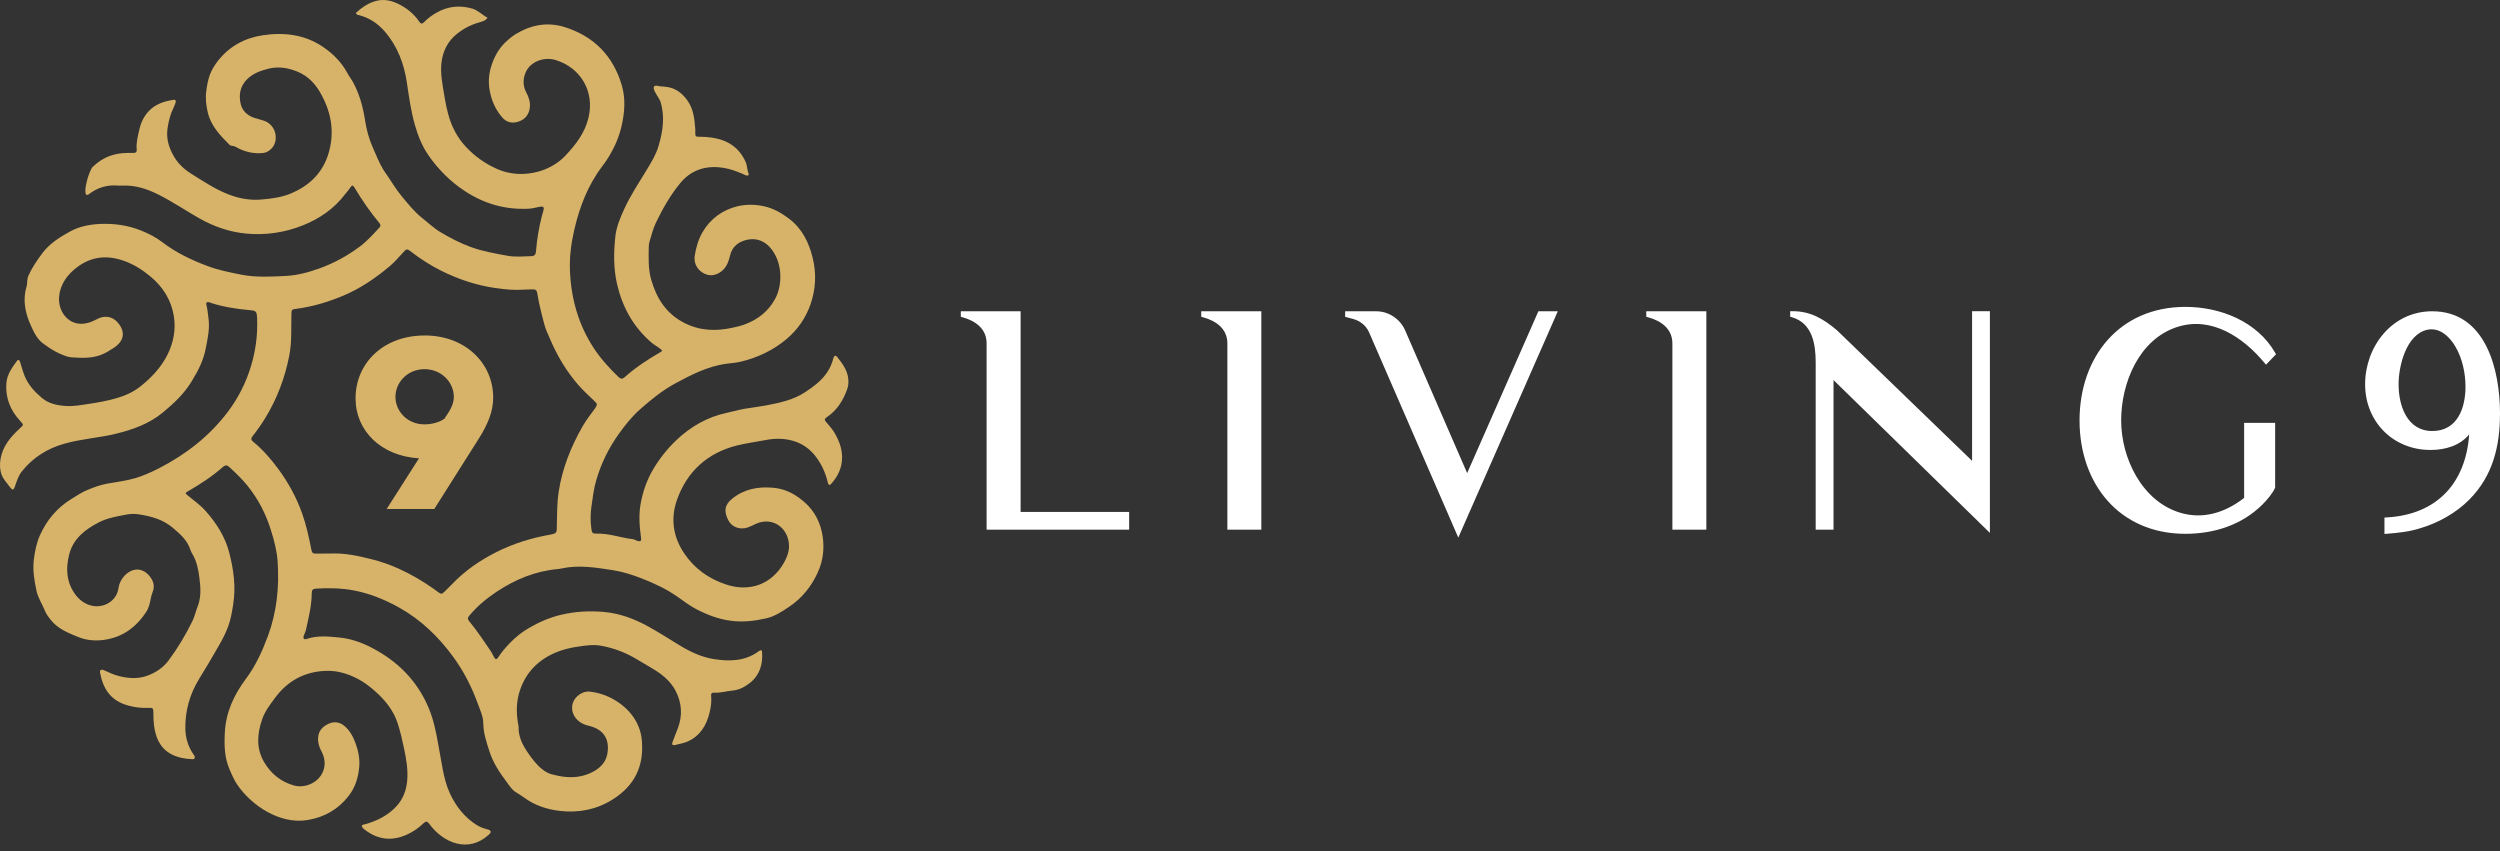 <?xml version="1.0" encoding="UTF-8"?>
<svg xmlns="http://www.w3.org/2000/svg" width="188" height="64" viewBox="0 0 188 64" fill="none">
  <rect x="0" y="0" width="188" height="64" fill="#333333" stroke="none"/>
  <path fill-rule="evenodd" clip-rule="evenodd" d="M30.598 18.757C30.478 18.785 30.419 18.877 30.347 18.953C30.009 19.303 29.702 19.687 29.333 19.996C28.262 20.899 27.117 21.688 25.808 22.237C24.694 22.704 23.55 23.05 22.354 23.212C21.916 23.273 21.923 23.26 21.913 23.692C21.889 24.718 21.954 25.741 21.748 26.771C21.417 28.442 20.831 29.997 19.942 31.445C19.656 31.912 19.345 32.358 19.004 32.787C18.873 32.948 18.853 33.065 19.025 33.206C19.769 33.816 20.393 34.537 20.962 35.313C21.699 36.325 22.292 37.41 22.713 38.59C23.037 39.49 23.236 40.426 23.419 41.36C23.46 41.573 23.543 41.638 23.747 41.631C24.129 41.621 24.508 41.638 24.891 41.624C25.952 41.583 26.979 41.806 27.993 42.067C28.665 42.239 29.326 42.465 29.968 42.757C30.901 43.179 31.773 43.687 32.608 44.277C33.3 44.771 33.118 44.782 33.707 44.219C33.817 44.116 33.924 44.006 34.028 43.896C34.972 42.908 36.082 42.149 37.298 41.532C38.598 40.873 39.976 40.45 41.403 40.2C41.93 40.107 41.858 39.98 41.872 39.606C41.896 38.731 41.879 37.859 42.013 36.981C42.282 35.21 42.937 33.597 43.812 32.056C44.084 31.579 44.429 31.157 44.746 30.711C44.974 30.384 44.88 30.337 44.681 30.141C44.277 29.75 43.857 29.369 43.488 28.947C42.585 27.907 41.889 26.736 41.355 25.473C41.207 25.127 41.038 24.787 40.941 24.42C40.731 23.63 40.528 22.841 40.4 22.031C40.369 21.822 40.259 21.75 40.055 21.76C39.859 21.774 39.659 21.76 39.463 21.777C38.718 21.835 37.977 21.77 37.24 21.66C35.813 21.451 34.469 21.002 33.18 20.36C32.387 19.965 31.646 19.491 30.946 18.953C30.84 18.87 30.736 18.774 30.602 18.754L30.598 18.757ZM33.431 31.479C33.035 31.761 32.49 31.912 31.922 31.912C30.622 31.912 29.737 30.916 29.737 29.846C29.737 28.775 30.622 27.762 31.922 27.762C33.221 27.762 34.127 28.775 34.127 29.829C34.127 30.299 33.959 30.711 33.507 31.349L33.431 31.479ZM31.922 25.23C28.851 25.23 26.738 27.292 26.738 29.959C26.738 32.399 28.661 34.297 31.508 34.465L29.078 38.275H32.659L35.995 33C36.674 31.929 37.088 30.954 37.088 29.901C37.088 27.33 35.013 25.226 31.922 25.226V25.23ZM26.783 0.955C27.186 0.574 27.641 0.272 28.162 0.104C28.851 -0.122 29.513 0.042 30.133 0.386C30.688 0.691 31.163 1.093 31.518 1.618C31.653 1.817 31.746 1.813 31.901 1.655C32.166 1.381 32.477 1.154 32.804 0.966C33.662 0.468 34.575 0.369 35.523 0.65C35.947 0.777 36.257 1.117 36.661 1.333C36.526 1.542 36.333 1.597 36.151 1.649C35.423 1.848 34.762 2.177 34.203 2.685C33.769 3.08 33.483 3.547 33.314 4.13C33.09 4.919 33.166 5.667 33.29 6.457C33.404 7.174 33.517 7.888 33.707 8.592C33.955 9.511 34.376 10.335 35.034 11.039C35.72 11.77 36.509 12.332 37.436 12.73C39.146 13.468 41.282 13.002 42.489 11.735C43.285 10.898 43.981 9.999 44.253 8.863C44.736 6.851 43.643 5.091 41.806 4.521C40.869 4.229 39.842 4.672 39.521 5.462C39.311 5.973 39.321 6.471 39.576 6.954C39.756 7.298 39.88 7.641 39.849 8.039C39.811 8.564 39.518 8.976 38.984 9.147C38.505 9.302 38.084 9.206 37.75 8.811C37.322 8.307 37.043 7.74 36.885 7.088C36.719 6.416 36.719 5.77 36.902 5.115C37.136 4.281 37.546 3.55 38.218 2.987C38.38 2.853 38.546 2.709 38.722 2.599C39.904 1.872 41.158 1.618 42.506 2.05C44.698 2.754 46.118 4.233 46.759 6.416C47.052 7.414 46.98 8.434 46.745 9.467C46.556 10.284 46.242 11.018 45.821 11.722C45.659 11.996 45.477 12.257 45.284 12.511C44.209 13.928 43.592 15.541 43.192 17.254C42.954 18.276 42.816 19.313 42.861 20.36C42.944 22.439 43.485 24.382 44.632 26.149C45.16 26.959 45.797 27.663 46.487 28.325C46.628 28.463 46.762 28.552 46.955 28.38C47.786 27.642 48.71 27.028 49.675 26.476C49.712 26.455 49.747 26.421 49.806 26.376C49.564 26.112 49.251 25.985 49.006 25.775C47.627 24.591 46.804 23.105 46.4 21.352C46.128 20.168 46.149 18.973 46.273 17.786C46.349 17.075 46.628 16.41 46.924 15.758C47.4 14.704 48.044 13.746 48.641 12.761C48.989 12.188 49.34 11.612 49.526 10.97C49.847 9.872 50.023 8.749 49.657 7.62C49.571 7.359 49.016 6.704 49.189 6.505C49.299 6.378 49.475 6.471 49.623 6.488C49.73 6.501 49.833 6.508 49.94 6.515C50.715 6.56 51.274 6.954 51.708 7.576C52.166 8.228 52.225 8.979 52.287 9.734C52.294 9.796 52.284 9.858 52.284 9.916C52.284 10.27 52.291 10.287 52.628 10.284C52.935 10.284 53.235 10.304 53.538 10.349C54.703 10.524 55.575 11.073 56.071 12.178C56.199 12.463 56.175 12.768 56.292 13.053C56.344 13.184 56.195 13.238 56.089 13.187C55.885 13.084 55.672 13.005 55.461 12.919C55.006 12.737 54.538 12.621 54.052 12.579C52.89 12.48 51.894 12.878 51.17 13.753C50.416 14.663 49.83 15.696 49.316 16.767C49.099 17.223 48.985 17.707 48.841 18.184C48.796 18.331 48.785 18.483 48.785 18.634C48.775 19.437 48.744 20.24 48.968 21.026C49.368 22.419 50.081 23.565 51.419 24.262C52.597 24.88 53.824 24.924 55.093 24.643C55.406 24.574 55.713 24.506 56.013 24.392C57.009 24.022 57.791 23.401 58.298 22.46C58.863 21.413 58.873 19.673 57.881 18.579C57.453 18.105 56.861 17.892 56.219 18.023C55.554 18.16 55.055 18.524 54.893 19.238C54.775 19.752 54.586 20.219 54.096 20.511C53.655 20.772 53.224 20.754 52.811 20.487C52.349 20.188 52.163 19.694 52.249 19.196C52.352 18.582 52.518 17.995 52.839 17.446C53.435 16.43 54.334 15.795 55.437 15.517C56.092 15.352 56.816 15.366 57.481 15.517C58.163 15.672 58.784 16.022 59.356 16.461C60.342 17.216 60.834 18.256 61.117 19.406C61.407 20.573 61.341 21.763 60.948 22.892C60.59 23.919 59.98 24.797 59.132 25.511C58.129 26.349 56.988 26.884 55.734 27.193C55.351 27.289 54.951 27.306 54.558 27.361C53.194 27.564 51.994 28.178 50.802 28.82C49.816 29.348 48.958 30.055 48.127 30.786C47.538 31.308 47.041 31.929 46.576 32.571C45.783 33.662 45.198 34.856 44.829 36.147C44.646 36.782 44.567 37.448 44.474 38.106C44.398 38.652 44.395 39.194 44.467 39.737C44.515 40.094 44.55 40.135 44.894 40.128C45.821 40.107 46.69 40.444 47.593 40.547C47.71 40.56 47.817 40.639 47.934 40.677C48.165 40.749 48.241 40.677 48.206 40.444C48.086 39.586 48.024 38.717 48.179 37.866C48.348 36.94 48.658 36.058 49.151 35.237C49.623 34.448 50.195 33.738 50.853 33.109C51.935 32.077 53.204 31.349 54.689 31.037C55.137 30.944 55.575 30.81 56.023 30.735C56.533 30.649 57.043 30.594 57.553 30.498C58.605 30.295 59.645 30.089 60.555 29.485C61.165 29.08 61.751 28.655 62.172 28.044C62.406 27.704 62.571 27.334 62.671 26.932C62.72 26.74 62.844 26.699 62.954 26.839C63.423 27.423 63.853 28.027 63.798 28.833C63.788 28.971 63.767 29.101 63.719 29.231C63.419 30.1 62.95 30.851 62.175 31.373C61.992 31.497 61.992 31.572 62.117 31.723C62.33 31.98 62.561 32.227 62.733 32.509C63.188 33.267 63.457 34.081 63.264 34.973C63.137 35.56 62.823 36.058 62.409 36.48C62.258 36.432 62.261 36.308 62.237 36.215C62.113 35.728 61.93 35.258 61.679 34.829C61.196 34.009 60.541 33.388 59.576 33.134C58.897 32.952 58.236 32.962 57.546 33.096C56.833 33.236 56.109 33.326 55.403 33.504C53.197 34.064 51.691 35.44 50.929 37.533C50.419 38.93 50.584 40.33 51.453 41.614C52.235 42.774 53.311 43.529 54.61 43.958C56.371 44.538 58.036 43.955 58.966 42.294C59.18 41.913 59.332 41.508 59.335 41.096C59.342 39.73 58.115 38.8 56.812 39.407C56.623 39.496 56.433 39.596 56.233 39.665C55.678 39.857 55.048 39.658 54.779 39.143C54.417 38.453 54.483 37.962 55.068 37.496C55.975 36.772 56.998 36.579 58.146 36.679C59.118 36.765 59.876 37.2 60.562 37.822C61.3 38.487 61.713 39.359 61.861 40.317C62.003 41.25 61.899 42.18 61.489 43.066C61.007 44.109 60.31 44.981 59.359 45.619C58.815 45.986 58.249 46.364 57.584 46.508C56.723 46.697 55.868 46.8 54.968 46.683C54.021 46.559 53.176 46.233 52.353 45.804C51.836 45.537 51.384 45.173 50.908 44.847C50.088 44.281 49.199 43.865 48.275 43.505C47.565 43.227 46.835 42.994 46.09 42.877C44.815 42.681 43.533 42.465 42.237 42.746C42.148 42.767 42.058 42.784 41.965 42.791C40.273 42.939 38.756 43.567 37.36 44.49C36.602 44.995 35.895 45.575 35.303 46.282C35.168 46.443 35.144 46.549 35.279 46.711C35.871 47.421 36.378 48.197 36.902 48.958C36.995 49.092 37.06 49.254 37.14 49.398C37.26 49.617 37.343 49.624 37.484 49.405C37.733 49.02 38.032 48.68 38.349 48.351C38.773 47.908 39.245 47.534 39.776 47.225C40.541 46.779 41.348 46.429 42.213 46.227C43.275 45.979 44.36 45.921 45.435 46.021C46.611 46.127 47.71 46.539 48.748 47.112C49.52 47.541 50.264 48.008 51.012 48.471C51.843 48.989 52.728 49.415 53.697 49.566C54.851 49.744 56.009 49.734 57.023 48.996C57.147 48.904 57.295 48.811 57.309 49.044C57.374 49.954 57.129 50.774 56.399 51.35C56.016 51.653 55.578 51.893 55.044 51.937C54.593 51.975 54.152 52.126 53.69 52.088C53.538 52.075 53.459 52.154 53.476 52.308C53.524 52.751 53.459 53.187 53.352 53.612C53.118 54.566 52.645 55.345 51.698 55.767C51.401 55.898 51.084 55.939 50.778 56.021C50.564 56.076 50.505 55.984 50.584 55.774C50.709 55.448 50.833 55.126 50.96 54.8C51.35 53.804 51.274 52.816 50.778 51.9C50.447 51.285 49.909 50.808 49.309 50.424C48.861 50.139 48.392 49.885 47.938 49.607C47.086 49.085 46.166 48.732 45.187 48.557C44.615 48.454 44.033 48.543 43.461 48.626C42.889 48.711 42.327 48.842 41.792 49.068C40.49 49.621 39.569 50.537 39.111 51.879C38.818 52.73 38.808 53.602 38.97 54.48C38.984 54.542 39.001 54.601 38.997 54.659C38.973 55.541 39.428 56.248 39.914 56.91C40.255 57.374 40.638 57.83 41.179 58.111C41.358 58.204 41.544 58.242 41.727 58.286C42.63 58.513 43.54 58.527 44.405 58.132C45.022 57.851 45.539 57.401 45.666 56.721C45.873 55.634 45.428 54.851 44.291 54.583C44.002 54.515 43.743 54.412 43.516 54.227C43.078 53.863 42.919 53.327 43.085 52.843C43.237 52.397 43.785 51.941 44.36 52.009C44.887 52.071 45.377 52.209 45.863 52.445C47.145 53.077 48.131 54.189 48.265 55.661C48.444 57.61 47.724 59.096 46.039 60.14C44.819 60.895 43.492 61.139 42.106 60.981C41.141 60.871 40.204 60.565 39.397 59.968C39.201 59.824 38.997 59.697 38.787 59.57C38.498 59.392 38.318 59.096 38.129 58.843C37.591 58.129 37.088 57.38 36.812 56.519C36.588 55.829 36.354 55.143 36.344 54.398C36.337 53.859 36.095 53.372 35.916 52.878C35.465 51.632 34.858 50.458 34.076 49.387C32.973 47.881 31.649 46.597 29.995 45.677C28.923 45.084 27.8 44.624 26.597 44.397C25.652 44.222 24.691 44.202 23.729 44.267C23.519 44.281 23.443 44.39 23.443 44.593C23.44 45.54 23.209 46.453 23.006 47.369C22.968 47.531 22.878 47.678 22.833 47.84C22.785 48.018 22.875 48.114 23.05 48.052C23.857 47.774 24.688 47.86 25.494 47.939C26.338 48.018 27.155 48.296 27.92 48.691C29.878 49.703 31.36 51.165 32.225 53.211C32.611 54.123 32.801 55.084 32.969 56.056C33.073 56.653 33.176 57.247 33.29 57.84C33.411 58.472 33.566 59.083 33.831 59.659C34.286 60.637 34.931 61.471 35.864 62.051C36.113 62.206 36.382 62.298 36.664 62.371C36.95 62.446 36.971 62.57 36.757 62.769C35.237 64.172 33.328 63.404 32.273 61.942C32.139 61.756 32.029 61.736 31.842 61.914C31.494 62.25 31.101 62.528 30.653 62.738C29.492 63.28 28.417 63.163 27.41 62.377C27.352 62.329 27.293 62.278 27.248 62.219C27.179 62.127 27.2 62.048 27.317 62.014C27.39 61.99 27.465 61.983 27.538 61.962C28.396 61.705 29.178 61.313 29.795 60.651C30.302 60.109 30.55 59.457 30.619 58.726C30.698 57.885 30.547 57.065 30.378 56.251C30.25 55.63 30.105 55.016 29.909 54.405C29.588 53.41 28.961 52.648 28.206 51.978C27.814 51.629 27.386 51.299 26.91 51.052C26.156 50.657 25.353 50.417 24.505 50.448C22.916 50.503 21.634 51.193 20.693 52.466C20.317 52.977 19.918 53.485 19.711 54.099C19.342 55.184 19.249 56.262 19.855 57.298C20.366 58.17 21.103 58.781 22.082 59.062C22.933 59.309 23.922 58.86 24.267 58.07C24.501 57.538 24.443 56.999 24.171 56.492C23.991 56.162 23.891 55.826 23.922 55.448C23.964 54.93 24.284 54.621 24.715 54.425C25.132 54.237 25.549 54.292 25.908 54.597C26.314 54.94 26.555 55.4 26.735 55.888C26.945 56.461 27.069 57.054 27.014 57.672C26.945 58.472 26.711 59.223 26.214 59.858C25.425 60.871 24.384 61.465 23.102 61.67C21.055 62 18.911 60.593 17.819 58.973C17.605 58.654 17.45 58.286 17.291 57.93C16.874 56.999 16.854 56.049 16.909 55.06C16.991 53.533 17.602 52.239 18.505 51.031C19.225 50.067 19.721 48.972 20.142 47.843C20.82 46.024 21.007 44.133 20.876 42.211C20.824 41.442 20.628 40.694 20.4 39.95C20.017 38.687 19.432 37.537 18.601 36.514C18.198 36.016 17.736 35.577 17.267 35.141C17.095 34.98 16.96 34.942 16.761 35.117C15.961 35.824 15.072 36.404 14.148 36.936C13.91 37.074 13.914 37.094 14.134 37.273C14.593 37.647 15.075 37.986 15.472 38.436C16.278 39.349 16.926 40.361 17.233 41.538C17.564 42.815 17.75 44.119 17.536 45.454C17.446 46.007 17.357 46.563 17.167 47.084C16.988 47.579 16.743 48.056 16.481 48.512C15.995 49.37 15.489 50.215 14.972 51.055C14.265 52.212 13.914 53.465 13.938 54.813C13.952 55.489 14.141 56.124 14.524 56.694C14.558 56.745 14.603 56.79 14.627 56.845C14.689 56.986 14.62 57.099 14.472 57.092C12.328 57.003 11.546 55.829 11.536 53.767C11.536 53.705 11.536 53.647 11.536 53.585C11.529 53.255 11.501 53.214 11.16 53.231C10.653 53.255 10.161 53.197 9.671 53.066C8.341 52.713 7.755 51.824 7.524 50.582C7.489 50.393 7.607 50.307 7.813 50.4C8.175 50.558 8.527 50.733 8.913 50.832C9.65 51.024 10.405 51.072 11.112 50.801C11.718 50.571 12.27 50.215 12.68 49.662C13.366 48.739 13.952 47.757 14.458 46.731C14.637 46.371 14.72 45.966 14.868 45.592C15.151 44.874 15.082 44.119 14.989 43.406C14.917 42.836 14.796 42.228 14.493 41.703C14.431 41.6 14.365 41.494 14.331 41.381C14.103 40.636 13.545 40.152 12.976 39.675C12.249 39.064 11.377 38.824 10.467 38.683C10.171 38.635 9.85 38.632 9.557 38.687C8.844 38.824 8.117 38.934 7.455 39.27C6.407 39.802 5.504 40.512 5.204 41.686C4.915 42.819 5.001 43.948 5.818 44.895C6.335 45.495 7.217 45.797 8 45.434C8.489 45.207 8.837 44.785 8.913 44.212C8.999 43.587 9.509 42.973 10.119 42.849C10.553 42.76 10.946 42.97 11.215 43.285C11.511 43.632 11.68 44.037 11.47 44.541C11.346 44.837 11.322 45.183 11.226 45.502C11.167 45.695 11.091 45.87 10.984 46.034C10.298 47.081 9.364 47.812 8.127 48.066C7.379 48.221 6.597 48.197 5.877 47.901C5.111 47.589 4.329 47.284 3.795 46.587C3.636 46.384 3.481 46.185 3.385 45.942C3.174 45.423 2.854 44.957 2.737 44.397C2.578 43.625 2.444 42.863 2.547 42.06C2.63 41.422 2.751 40.804 3.016 40.224C3.526 39.105 4.284 38.196 5.335 37.544C5.749 37.286 6.159 37.012 6.607 36.83C7.079 36.634 7.569 36.459 8.079 36.367C8.778 36.239 9.492 36.161 10.167 35.958C10.788 35.773 11.391 35.505 11.97 35.206C14 34.16 15.761 32.79 17.14 30.961C17.912 29.935 18.484 28.809 18.863 27.574C19.225 26.386 19.387 25.182 19.335 23.946C19.311 23.394 19.263 23.366 18.729 23.318C17.774 23.229 16.826 23.088 15.909 22.793C15.851 22.772 15.796 22.745 15.737 22.731C15.547 22.69 15.475 22.752 15.523 22.941C15.609 23.263 15.633 23.596 15.678 23.926C15.789 24.735 15.609 25.511 15.451 26.297C15.272 27.179 14.861 27.944 14.403 28.693C13.845 29.612 13.069 30.34 12.246 31.02C11.212 31.874 9.992 32.306 8.71 32.619C7.441 32.928 6.125 33.003 4.867 33.357C3.571 33.717 2.478 34.4 1.637 35.457C1.368 35.797 1.251 36.209 1.113 36.61C1.027 36.854 0.934 36.871 0.776 36.662C0.541 36.346 0.245 36.044 0.117 35.687C-0.014 35.32 -0.031 34.904 0.045 34.489C0.214 33.535 0.803 32.852 1.479 32.227C1.786 31.943 1.796 31.953 1.527 31.665C0.789 30.872 0.407 29.952 0.476 28.857C0.517 28.181 0.886 27.666 1.265 27.152C1.372 27.004 1.462 27.066 1.513 27.227C1.624 27.57 1.71 27.924 1.848 28.26C2.123 28.947 2.609 29.468 3.157 29.928C3.664 30.354 4.298 30.488 4.942 30.529C5.539 30.57 6.121 30.457 6.707 30.367C7.396 30.264 8.082 30.141 8.758 29.945C9.416 29.756 10.019 29.485 10.546 29.07C11.384 28.404 12.115 27.636 12.601 26.661C13.052 25.748 13.231 24.78 13.076 23.792C12.887 22.58 12.259 21.575 11.315 20.792C10.705 20.288 10.047 19.866 9.282 19.601C7.848 19.104 6.583 19.358 5.473 20.363C4.88 20.899 4.484 21.588 4.439 22.385C4.377 23.603 5.394 24.811 6.931 24.173C7.1 24.104 7.259 24.008 7.424 23.936C7.941 23.713 8.468 23.816 8.84 24.238C9.457 24.938 9.344 25.645 8.568 26.149C8.265 26.345 7.965 26.544 7.617 26.678C6.879 26.963 6.118 26.922 5.363 26.87C5.07 26.85 4.777 26.716 4.501 26.599C4.053 26.407 3.654 26.125 3.261 25.844C2.785 25.501 2.547 24.979 2.32 24.478C1.892 23.534 1.689 22.553 2.003 21.52C2.041 21.389 2.037 21.252 2.051 21.115C2.065 20.981 2.082 20.847 2.14 20.72C2.409 20.13 2.768 19.605 3.154 19.08C3.709 18.325 4.474 17.848 5.26 17.412C5.942 17.034 6.711 16.883 7.493 16.842C8.572 16.791 9.616 16.938 10.619 17.34C11.184 17.566 11.725 17.844 12.211 18.215C13.231 19.001 14.389 19.546 15.585 19.999C16.388 20.305 17.24 20.473 18.087 20.645C19.228 20.875 20.366 20.809 21.496 20.751C22.368 20.706 23.233 20.47 24.067 20.168C25.149 19.773 26.142 19.224 27.059 18.541C27.607 18.129 28.065 17.618 28.53 17.116C28.634 17.003 28.637 16.9 28.523 16.763C27.831 15.936 27.224 15.047 26.666 14.12C26.542 13.918 26.469 13.901 26.352 14.089C26.238 14.275 26.09 14.426 25.963 14.591C25.132 15.689 24.033 16.447 22.771 16.948C21.413 17.491 19.976 17.7 18.518 17.566C17.267 17.449 16.092 17.044 14.992 16.42C13.972 15.843 13.004 15.184 11.96 14.656C11.098 14.216 10.198 13.915 9.209 13.956C9.102 13.959 8.996 13.963 8.889 13.956C8.113 13.89 7.41 14.076 6.779 14.532C6.7 14.591 6.624 14.683 6.462 14.646C6.393 14.409 6.421 14.155 6.469 13.911C6.555 13.482 6.676 13.06 6.883 12.669C6.928 12.583 6.993 12.535 7.059 12.473C7.755 11.818 8.592 11.516 9.54 11.502C9.706 11.502 9.874 11.502 10.043 11.502C10.219 11.502 10.298 11.416 10.281 11.244C10.229 10.736 10.367 10.246 10.471 9.762C10.574 9.278 10.791 8.808 11.122 8.427C11.632 7.84 12.332 7.61 13.08 7.504C13.197 7.486 13.238 7.583 13.211 7.685C13.166 7.83 13.111 7.974 13.045 8.111C12.807 8.592 12.68 9.11 12.601 9.631C12.483 10.411 12.697 11.128 13.1 11.8C13.421 12.339 13.866 12.744 14.386 13.067C15.299 13.64 16.202 14.244 17.215 14.632C18.015 14.937 18.839 15.085 19.714 14.999C20.434 14.934 21.138 14.845 21.806 14.577C23.285 13.976 24.322 12.964 24.746 11.395C25.174 9.813 24.877 8.338 24.071 6.944C23.671 6.251 23.119 5.695 22.365 5.386C21.651 5.094 20.924 4.971 20.142 5.177C19.552 5.331 19.011 5.53 18.577 5.963C18.039 6.501 17.936 7.178 18.112 7.864C18.236 8.341 18.611 8.691 19.108 8.859C19.352 8.942 19.607 8.993 19.852 9.079C20.807 9.412 20.958 10.579 20.455 11.131C20.255 11.351 20.028 11.488 19.756 11.509C19.139 11.564 18.546 11.45 17.984 11.183C17.808 11.097 17.646 10.973 17.439 10.963C17.378 10.96 17.322 10.946 17.274 10.901C16.547 10.181 15.84 9.446 15.613 8.403C15.503 7.902 15.437 7.394 15.509 6.872C15.568 6.436 15.64 5.994 15.792 5.595C15.93 5.242 16.137 4.899 16.381 4.586C17.247 3.481 18.404 2.853 19.762 2.651C21.365 2.414 22.93 2.592 24.308 3.54C25.053 4.051 25.683 4.679 26.118 5.489C26.238 5.712 26.4 5.918 26.524 6.138C27.021 7.037 27.293 8.015 27.448 9.024C27.558 9.731 27.734 10.414 28.024 11.069C28.272 11.632 28.496 12.205 28.813 12.741C28.906 12.895 29.013 13.036 29.113 13.184C29.475 13.716 29.805 14.271 30.216 14.766C30.695 15.342 31.163 15.936 31.767 16.41C32.215 16.763 32.625 17.165 33.121 17.456C33.848 17.889 34.586 18.276 35.392 18.572C36.295 18.905 37.222 19.056 38.146 19.231C38.742 19.344 39.363 19.279 39.973 19.262C40.238 19.255 40.293 19.087 40.31 18.867C40.376 18.005 40.521 17.158 40.731 16.317C40.772 16.156 40.824 15.998 40.865 15.836C40.934 15.579 40.865 15.5 40.596 15.548C40.314 15.6 40.038 15.682 39.745 15.696C37.998 15.781 36.406 15.325 34.951 14.364C33.855 13.643 32.945 12.73 32.208 11.66C31.732 10.97 31.425 10.184 31.195 9.381C30.901 8.344 30.757 7.28 30.598 6.22C30.388 4.806 29.902 3.498 28.954 2.39C28.424 1.776 27.782 1.336 26.986 1.137C26.917 1.12 26.831 1.134 26.766 0.993L26.783 0.955Z" fill="#D7B369"></path>
  <path fill-rule="evenodd" clip-rule="evenodd" d="M182.865 24.763C182.754 24.763 182.644 24.777 182.537 24.797C180.945 25.144 180.373 27.526 180.373 28.895C180.373 30.498 181.007 32.413 182.91 32.413C184.812 32.413 185.405 30.652 185.405 29.094C185.405 28.051 185.164 26.919 184.619 26.019C184.25 25.405 183.637 24.767 182.865 24.767V24.763ZM185.687 32.664C184.991 33.508 183.899 33.837 182.775 33.837C179.949 33.837 177.857 31.699 177.857 28.899C177.857 26.098 179.849 23.408 182.906 23.408C186.952 23.408 188 27.842 188 31.092C188 33.553 187.466 35.773 185.701 37.561C184.712 38.563 183.378 39.315 182.034 39.713C181.224 39.981 180.349 40.07 179.501 40.139L179.311 40.152V38.92L179.477 38.91C183.32 38.697 185.432 36.264 185.684 32.66L185.687 32.664ZM168.758 37.444V31.799H171.091V36.665L171.078 36.696C170.905 37.101 170.444 37.633 170.137 37.939C168.589 39.48 166.504 40.142 164.343 40.142C159.37 40.142 156.382 36.38 156.382 31.62C156.382 26.86 159.366 23.078 164.343 23.078C166.969 23.078 169.737 24.169 171.091 26.527L171.157 26.64L170.402 27.426L170.278 27.275C168.693 25.371 166.318 23.758 163.737 24.585C160.838 25.515 159.511 28.813 159.511 31.62C159.511 34.428 161.059 37.685 163.947 38.556C165.691 39.085 167.369 38.529 168.758 37.444ZM137.881 28.586V39.833H136.54V27.269C136.54 25.882 136.299 24.307 134.748 23.854L134.621 23.816V23.401H134.796C136.168 23.401 137.123 23.984 138.139 24.835L148.3 34.654V23.404H149.64V40.073L137.884 28.583L137.881 28.586ZM123.799 23.408H128.317V39.833H125.763V25.82C125.763 24.722 124.915 24.125 123.93 23.857L123.799 23.823V23.408ZM110.33 35.577L115.686 23.408H117.147L109.664 40.427L102.954 24.99C102.737 24.492 102.292 24.132 101.769 23.991L101.155 23.823V23.408H103.492C104.426 23.408 105.281 23.981 105.66 24.828L110.33 35.577ZM90.333 23.408H94.851V39.833H92.298V25.82C92.298 24.722 91.45 24.125 90.464 23.857L90.333 23.823V23.408ZM76.75 38.498H84.912V39.833H74.193V25.82C74.193 24.729 73.362 24.128 72.38 23.857L72.253 23.823V23.408H76.75V38.498Z" fill="white"></path>
</svg>
